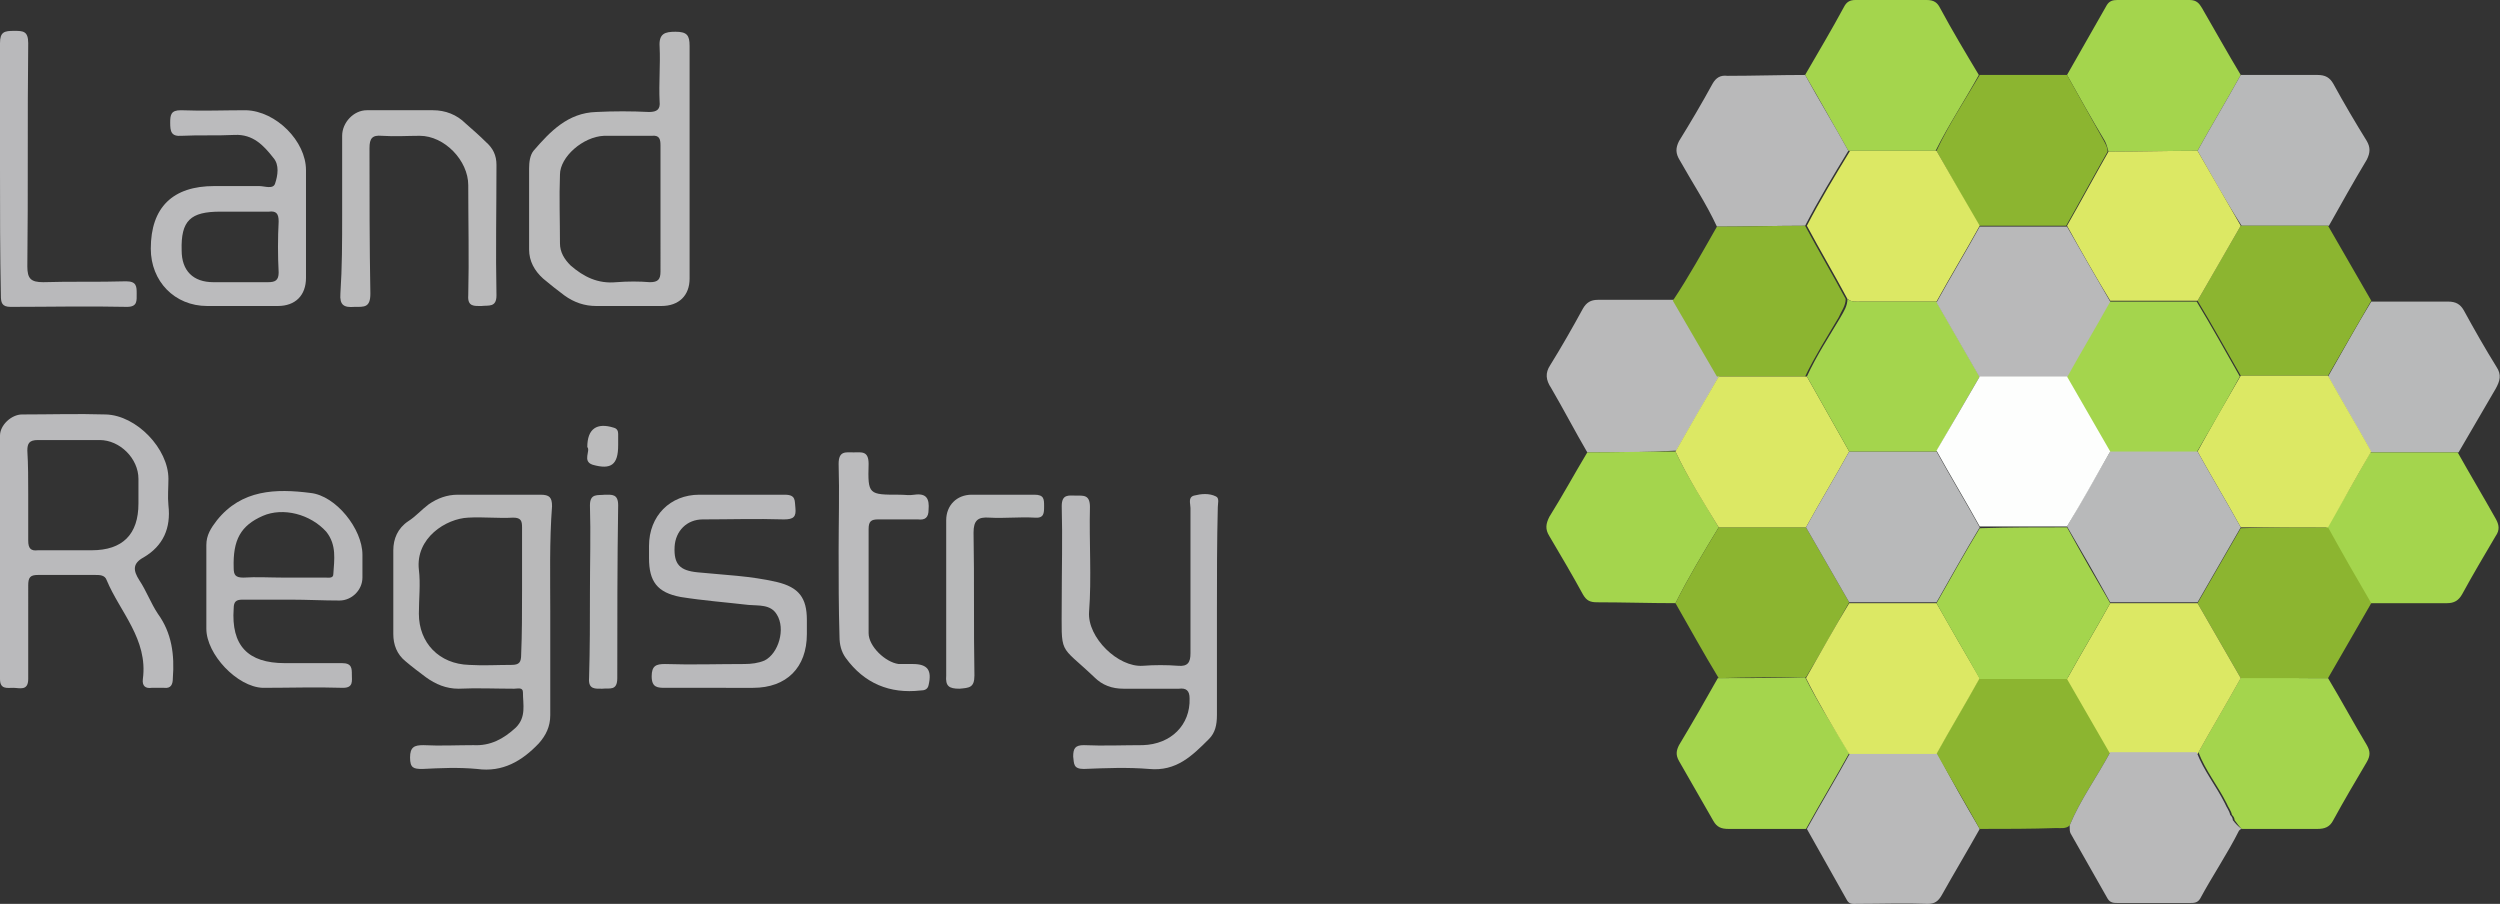 <?xml version="1.0" encoding="utf-8"?>
<!-- Generator: Adobe Illustrator 18.0.0, SVG Export Plug-In . SVG Version: 6.00 Build 0)  -->
<!DOCTYPE svg PUBLIC "-//W3C//DTD SVG 1.1//EN" "http://www.w3.org/Graphics/SVG/1.1/DTD/svg11.dtd">
<svg version="1.1" id="Layer_1" xmlns="http://www.w3.org/2000/svg" xmlns:xlink="http://www.w3.org/1999/xlink" x="0px" y="0px"
	 viewBox="0 0 283.5 102.5" enable-background="new 0 0 283.5 102.5" xml:space="preserve">
<rect x="0" y="0" width="283.5" height="102.5" fill="#333333" stroke="none"/>
<g id="xfFdnP_1_">
	<g>
		<path fill="#BABABC" d="M3.2,71.6c0,1.8,0,3.6,0,5.4c0,1.4-1,1-1.7,1c-0.7,0-1.5,0.2-1.5-1c0-9.2,0-18.4,0-27.6
			C0,48.2,1.3,47,2.5,47c3.2,0,6.3-0.1,9.5,0c3.5,0.1,7.1,3.9,7.1,7.3c0,1-0.1,2,0,3c0.3,2.6-0.6,4.6-2.8,5.9
			c-1.3,0.7-1.2,1.5-0.5,2.6c0.8,1.2,1.3,2.6,2.1,3.8c1.6,2.2,1.9,4.7,1.7,7.3c0,0.7-0.2,1.2-1,1.1c-0.5,0-0.9,0-1.4,0
			c-0.7,0.1-1.1-0.2-1-1c0.6-4.5-2.6-7.6-4.1-11.2c-0.2-0.6-0.8-0.6-1.3-0.6c-2.2,0-4.4,0-6.5,0c-0.9,0-1.1,0.3-1.1,1.2
			C3.2,68.1,3.2,69.9,3.2,71.6z M3.2,56c0,1.8,0,3.5,0,5.3c0,0.9,0.3,1.2,1.1,1.1c2,0,4.1,0,6.1,0c3.5,0,5.3-1.8,5.3-5.3
			c0-0.9,0-1.9,0-2.8c0-2.3-2.1-4.4-4.4-4.4c-2.3,0-4.6,0-7,0c-1,0-1.2,0.4-1.2,1.2C3.2,52.7,3.2,54.4,3.2,56z"/>
		<path fill="#A4D54D" d="M264,76.9c1.5,2.5,2.9,5.1,4.4,7.6c0.4,0.7,0.4,1.2,0,1.9c-1.3,2.2-2.6,4.4-3.8,6.6c-0.4,0.8-1,1-1.8,1
			c-2.9,0-5.8,0-8.6,0c-0.3-0.3-0.5-0.6-0.8-1c0-0.2-0.1-0.4-0.3-0.6c-0.1-0.5-0.4-0.8-0.6-1.3c-1-2-2.4-3.7-3.2-5.8
			c1.6-2.9,3.3-5.7,4.9-8.6C257.4,76.9,260.7,76.9,264,76.9z"/>
		<path fill="#B9B9BA" d="M180,51.3c-1.4-2.4-2.7-4.9-4.1-7.3c-0.6-0.9-0.7-1.7-0.1-2.6c1.3-2.1,2.5-4.2,3.7-6.4
			c0.4-0.7,0.9-1,1.7-1c2.9,0,5.9,0,8.8,0c1.7,2.9,3.3,5.7,5,8.6c-1.6,2.8-3.3,5.7-4.9,8.5C186.7,51.3,183.3,51.3,180,51.3z"/>
		<path fill="#B9B9BA" d="M224.5,94c-1.4,2.5-2.9,5-4.3,7.5c-0.4,0.7-0.8,1-1.6,1c-2.6-0.1-5.3,0-8,0c-0.5,0-0.9,0.1-1.2-0.5
			c-1.5-2.7-3-5.3-4.5-8c1.6-2.9,3.3-5.7,4.9-8.6c3.3,0,6.6,0,9.9,0C221.2,88.3,222.8,91.1,224.5,94z"/>
		<path fill="#A4D54D" d="M234.4,8.5c1.5-2.6,3-5.3,4.5-7.9c0.3-0.5,0.7-0.6,1.2-0.6c2.7,0,5.5,0,8.2,0c0.8,0,1.1,0.4,1.4,0.9
			c1.5,2.6,2.9,5.1,4.4,7.6c-1.6,2.9-3.3,5.7-4.9,8.6c-3.4,0-6.7,0.1-10.1,0.1c-0.1-0.4-0.2-0.8-0.4-1.2
			C237.2,13.5,235.8,11,234.4,8.5z"/>
		<path fill="#A4D54D" d="M204.7,8.5c1.5-2.6,3-5.1,4.4-7.7c0.3-0.6,0.7-0.8,1.3-0.8c2.7,0,5.4,0,8.1,0c0.8,0,1.2,0.3,1.5,0.9
			c1.4,2.6,2.9,5.1,4.4,7.6c-1.6,2.9-3.4,5.6-4.9,8.6c-3.3,0-6.6,0-9.9,0C208,14.3,206.4,11.4,204.7,8.5z"/>
		<path fill="#B9B9BA" d="M204.7,8.5c1.6,2.9,3.3,5.7,4.9,8.6c-1.7,2.8-3.4,5.6-4.9,8.5c-3.3,0-6.7,0.1-10,0.1
			c-1.2-2.6-2.8-5-4.2-7.5c-0.5-0.8-0.5-1.4-0.1-2.2c1.3-2.1,2.6-4.3,3.8-6.5c0.4-0.7,0.9-1,1.7-0.9C198.9,8.6,201.8,8.5,204.7,8.5z
			"/>
		<path fill="#B8B9BA" d="M268.9,34.2c2.9,0,5.8,0,8.7,0c0.9,0,1.4,0.3,1.8,1c1.2,2.2,2.4,4.3,3.7,6.4c0.6,0.9,0.4,1.6-0.1,2.5
			c-1.4,2.4-2.8,4.8-4.2,7.2c-3.3,0-6.6,0-9.9,0c-1.6-2.9-3.3-5.7-4.9-8.6C265.6,39.9,267.2,37,268.9,34.2z"/>
		<path fill="#A4D54D" d="M209.7,85.4c-1.6,2.9-3.3,5.7-4.9,8.6c-2.9,0-5.9,0-8.8,0c-0.8,0-1.3-0.2-1.7-0.9
			c-1.3-2.3-2.6-4.5-3.9-6.8c-0.4-0.7-0.3-1.2,0-1.8c1.5-2.5,3-5.1,4.4-7.6c3.3,0,6.6,0,9.9-0.1C206.2,79.8,208,82.6,209.7,85.4z"/>
		<path fill="#A4D54D" d="M268.8,51.3c3.3,0,6.6,0,9.9,0c1.4,2.5,2.9,5,4.3,7.5c0.4,0.7,0.5,1.3,0,2c-1.3,2.2-2.6,4.4-3.8,6.6
			c-0.4,0.7-0.9,1-1.7,1c-2.9,0-5.9,0-8.8,0c-1.6-2.9-3.2-5.7-4.9-8.6C265.6,57,267.2,54.1,268.8,51.3z"/>
		<path fill="#A4D54D" d="M180,51.3c3.3,0,6.7-0.1,10-0.1c1.4,3,3.2,5.7,4.9,8.6c-1.7,2.8-3.4,5.6-4.9,8.6c-3,0-5.9-0.1-8.9-0.1
			c-0.8,0-1.2-0.2-1.6-0.9c-1.2-2.2-2.5-4.4-3.8-6.6c-0.5-0.8-0.4-1.4,0-2.2C177.2,56.2,178.5,53.8,180,51.3z"/>
		<path fill="#B8B9BA" d="M249.2,17.1c1.6-2.9,3.3-5.7,4.9-8.6c2.9,0,5.8,0,8.7,0c0.9,0,1.4,0.3,1.8,1c1.2,2.2,2.5,4.4,3.8,6.5
			c0.4,0.7,0.4,1.3,0,2.1c-1.5,2.5-2.9,5-4.3,7.5c-3.3,0-6.6,0-9.9,0C252.4,22.8,250.8,19.9,249.2,17.1z"/>
		<path fill="#8CB530" d="M190,68.4c1.5-3,3.2-5.8,4.9-8.6c3.3,0,6.6,0,9.9,0c1.6,2.8,3.3,5.7,4.9,8.5c-1.6,2.8-3.2,5.7-4.9,8.5
			c-3.3,0-6.6,0-9.9,0.1C193.2,74.1,191.6,71.2,190,68.4z"/>
		<path fill="#8CB530" d="M194.7,25.7c3.3,0,6.7-0.1,10-0.1c1.5,2.8,3.1,5.5,4.6,8.3c0,0.8-0.5,1.4-0.8,2.1
			c-1.3,2.2-2.7,4.4-3.8,6.7c-3.3,0-6.6,0-10,0c-1.7-2.9-3.3-5.7-5-8.6C191.5,31.4,193.1,28.5,194.7,25.7z"/>
		<path fill="#8CB530" d="M254.1,25.6c3.3,0,6.6,0,9.9,0c1.6,2.8,3.3,5.7,4.9,8.5c-1.6,2.8-3.3,5.7-4.9,8.5c-3.3,0-6.6,0-9.9,0
			c-1.6-2.8-3.2-5.7-4.9-8.5C250.8,31.3,252.4,28.5,254.1,25.6z"/>
		<path fill="#8CB530" d="M264,59.8c1.6,2.9,3.2,5.7,4.9,8.6c-1.6,2.8-3.3,5.7-4.9,8.5c-3.3,0-6.6,0-9.9,0c-1.6-2.8-3.3-5.7-4.9-8.5
			c1.6-2.8,3.3-5.7,4.9-8.5C257.4,59.8,260.7,59.8,264,59.8z"/>
		<path fill="#8CB530" d="M224.5,94c-1.6-2.9-3.3-5.7-4.9-8.6c1.6-2.9,3.3-5.7,4.9-8.6c3.3,0,6.6,0,9.9,0c1.6,2.8,3.3,5.7,4.9,8.5
			c-1.5,2.8-3.4,5.4-4.6,8.3c-0.4,0.4-1,0.3-1.5,0.3C230.3,94,227.4,94,224.5,94z"/>
		<path fill="#8CB530" d="M219.6,17.1c1.4-3,3.2-5.7,4.9-8.6c3.3,0,6.6,0,9.9,0c1.4,2.5,2.8,5,4.2,7.5c0.2,0.4,0.4,0.7,0.4,1.2
			c-1.6,2.8-3.1,5.6-4.7,8.4c-3.3,0-6.6,0-9.9,0C222.8,22.8,221.2,20,219.6,17.1z"/>
		<path fill="#B9B9BA" d="M62.4,69.4c0,3.9,0,7.8,0,11.7c0,1.3-0.5,2.3-1.3,3.2c-1.9,2-4.1,3.3-7,2.9c-2.1-0.2-4.2-0.1-6.2,0
			c-1,0-1.4-0.1-1.4-1.3c0-1.2,0.5-1.4,1.5-1.4c1.9,0.1,3.8,0,5.7,0c1.9,0.1,3.4-0.7,4.8-2c1.2-1.2,0.8-2.6,0.8-4
			c0-0.6-0.6-0.4-1-0.4c-2.1,0-4.2-0.1-6.3,0c-1.4,0-2.6-0.5-3.7-1.3c-0.8-0.6-1.6-1.2-2.3-1.8c-1-0.8-1.4-1.9-1.4-3.1
			c0-3.2,0-6.3,0-9.5c0-1.3,0.5-2.5,1.7-3.3c0.8-0.5,1.5-1.3,2.3-1.9c1-0.7,2.1-1.1,3.3-1.1c3.1,0,6.3,0,9.4,0c1,0,1.3,0.3,1.3,1.3
			C62.3,61.4,62.4,65.4,62.4,69.4z M59.2,67c0-2.4,0-4.8,0-7.2c0-0.7-0.1-1.1-1-1.1c-1.7,0.1-3.4-0.1-5.1,0c-2.5,0.1-6,2.3-5.6,5.9
			c0.2,1.6,0,3.3,0,5c0,3.3,2.3,5.7,5.7,5.8c1.6,0.1,3.2,0,4.8,0c0.9,0,1.1-0.3,1.1-1.2C59.2,71.9,59.2,69.4,59.2,67z"/>
		<path fill="#BBBBBC" d="M78.2,18.4c0,4.4,0,8.8,0,13.2c0,1.9-1.2,3.1-3.2,3.1c-2.5,0-4.9,0-7.4,0c-1.3,0-2.5-0.4-3.6-1.2
			c-0.8-0.6-1.7-1.3-2.4-1.9c-1-0.9-1.6-2-1.6-3.3c0-3.1,0-6.2,0-9.2c0-0.7,0.1-1.5,0.5-2c1.9-2.2,3.9-4.3,7.1-4.4c2-0.1,4-0.1,6,0
			c0.9,0,1.3-0.3,1.2-1.2c-0.1-2.1,0.1-4.2,0-6.2c-0.1-1.5,0.6-1.7,1.8-1.7c1.3,0,1.6,0.4,1.6,1.6C78.2,9.5,78.2,14,78.2,18.4z
			 M74.9,23.6c0-2.4,0-4.7,0-7.1c0-0.7-0.1-1.2-1-1.1c-1.8,0-3.6,0-5.4,0c-2.4,0.1-5,2.4-5,4.4c-0.1,2.6,0,5.2,0,7.8
			c0,1,0.5,1.8,1.2,2.5c1.5,1.3,3.1,2.1,5.2,1.9c1.3-0.1,2.6-0.1,3.8,0c0.9,0,1.2-0.3,1.2-1.2C74.9,28.4,74.9,26,74.9,23.6z"/>
		<path fill="#B9B9BB" d="M138,69.4c0,3.9,0,7.8,0,11.7c0,1.1-0.2,2-0.9,2.7c-1.9,1.9-3.7,3.7-6.8,3.4c-2.4-0.2-4.9-0.1-7.4,0
			c-1.2,0-1.1-0.6-1.2-1.4c0-0.9,0.2-1.3,1.2-1.3c2.2,0.1,4.5,0,6.7,0c3.2-0.1,5.4-2.3,5.3-5.3c0-0.9-0.4-1.2-1.2-1.1
			c-2.1,0-4.2,0-6.3,0c-1.3,0-2.4-0.4-3.3-1.3c-4.1-3.9-3.7-2.3-3.7-8.6c0-3.6,0.1-7.2,0-10.8c0-1.4,0.8-1.2,1.6-1.2
			c0.9,0,1.6-0.1,1.6,1.3c-0.1,4,0.2,8-0.1,11.9c-0.2,2.9,3.3,6.3,6.1,6.1c1.3-0.1,2.7-0.1,4,0c1.1,0.1,1.4-0.4,1.4-1.4
			c0-5.5,0-11,0-16.5c0-0.5-0.3-1.2,0.4-1.4c0.8-0.2,1.7-0.3,2.5,0.1c0.4,0.2,0.2,0.8,0.2,1.2C138,61.4,138,65.4,138,69.4z"/>
		<path fill="#BBBBBD" d="M34.7,25.3c0,2.1,0,4.2,0,6.2c0,2-1.2,3.2-3.2,3.2c-2.7,0-5.3,0-8,0c-3.7,0-6.4-2.8-6.4-6.5
			c0-4.7,2.5-7.1,7.2-7.1c1.7,0,3.4,0,5.1,0c0.6,0,1.6,0.4,1.8-0.3c0.3-0.9,0.5-2.1-0.2-2.9c-1.1-1.4-2.3-2.7-4.4-2.6
			c-2,0.1-4,0-6,0.1c-1.2,0.1-1.3-0.5-1.3-1.5c0-0.9,0.1-1.4,1.2-1.4c2.5,0.1,4.9,0,7.4,0c3.4,0.1,6.8,3.5,6.8,6.8
			C34.7,21.4,34.7,23.3,34.7,25.3z M27,32c1.1,0,2.3,0,3.4,0c0.8,0,1.2-0.2,1.2-1.1c-0.1-1.9-0.1-3.9,0-5.8c0-0.9-0.3-1.2-1.1-1.1
			c-1.8,0-3.7,0-5.5,0c-3.4,0-4.5,1-4.4,4.4c0,2.3,1.3,3.6,3.6,3.6C25,32,26,32,27,32z"/>
		<path fill="#B9B9BB" d="M33,68c-1.8,0-3.7,0-5.5,0c-0.7,0-1,0.2-1,1c-0.3,4.2,1.6,6.2,5.8,6.2c2.2,0,4.4,0,6.5,0
			c1.1,0,1.1,0.6,1.1,1.3c0,0.7,0.2,1.5-1,1.5c-3-0.1-6.1,0-9.1,0c-2.9-0.1-6.4-3.8-6.4-6.7c0-3.2,0-6.4,0-9.5
			c0-1.1,0.5-1.9,1.2-2.8c2.8-3.5,6.7-3.6,10.6-3.1c2.9,0.3,5.9,4.1,5.9,7c0,0.9,0,1.7,0,2.6c0,1.4-1.2,2.6-2.6,2.6
			C36.6,68.1,34.8,68,33,68z M32.2,65.5c1.6,0,3.1,0,4.7,0c0.4,0,0.9,0.1,0.9-0.4c0.1-1.6,0.4-3.3-0.8-4.8c-1.8-2-4.9-2.8-7.2-1.8
			c-2.5,1.1-3.4,2.7-3.3,5.9c0,0.8,0.2,1.1,1.1,1.1C29.1,65.4,30.6,65.5,32.2,65.5z"/>
		<path fill="#B9B9BB" d="M80.8,78c-1.8,0-3.5,0-5.3,0c-0.9,0-1.6,0-1.6-1.3c0-1.2,0.5-1.4,1.5-1.4c3,0.1,6,0,9,0
			c0.8,0,1.6-0.1,2.3-0.4c1.6-0.8,2.4-3.6,1.4-5.2c-0.7-1.2-2.1-1-3.2-1.1c-2.6-0.3-5.2-0.5-7.7-0.9c-2.7-0.5-3.6-1.8-3.6-4.4
			c0-0.5,0-0.9,0-1.4c0-3.4,2.4-5.8,5.7-5.8c3.2,0,6.4,0,9.7,0c1.3,0,1.1,0.7,1.2,1.5c0.1,1-0.2,1.3-1.3,1.3c-3.1-0.1-6.2,0-9.2,0
			c-1.8,0-3.1,1.3-3.2,3.1c-0.1,2,0.6,2.7,2.6,2.9c3,0.3,6,0.4,9,1.1c2.5,0.6,3.4,1.8,3.4,4.3c0,0.5,0,1,0,1.6
			c0,3.8-2.3,6.1-6.1,6.1C83.9,78,82.4,78,80.8,78z"/>
		<path fill="#BBBBBC" d="M38.8,24.4c0-3,0-6,0-9c0-1.5,1.3-2.9,2.8-2.9c2.5,0,5,0,7.5,0c1.4,0,2.7,0.5,3.7,1.5
			c0.8,0.7,1.6,1.4,2.3,2.1c0.8,0.7,1.2,1.5,1.2,2.6c0,4.9-0.1,9.9,0,14.8c0,1.4-0.9,1.1-1.7,1.2c-0.8,0-1.6,0.1-1.5-1.2
			c0.1-4.2,0-8.3,0-12.5c0-2.8-2.7-5.6-5.5-5.6c-1.4,0-2.8,0.1-4.3,0c-1.1-0.1-1.4,0.3-1.4,1.4c0,5.5,0,11,0.1,16.5
			c0,1.6-0.7,1.5-1.8,1.5c-1.2,0.1-1.7-0.2-1.6-1.5C38.8,30.3,38.8,27.4,38.8,24.4z"/>
		<path fill="#B9B9BB" d="M0,19.1c0-4.7,0-9.5,0-14.2c0-1.3,0.5-1.4,1.6-1.4c1,0,1.6,0,1.6,1.4c-0.1,8.4,0,16.9-0.1,25.3
			c0,1.4,0.4,1.8,1.8,1.8c3.1-0.1,6.2,0,9.4-0.1c1.2,0,1.2,0.6,1.2,1.4c0,0.8,0.1,1.5-1.1,1.5c-4.4-0.1-8.8,0-13.2,0
			c-1,0-1.1-0.5-1.1-1.3C0,28.7,0,23.9,0,19.1z"/>
		<path fill="#BBBBBD" d="M95.1,62.5c0-3.3,0.1-6.6,0-9.9c0-1.5,0.8-1.3,1.7-1.3c0.9,0,1.7-0.2,1.7,1.3c-0.1,3.5,0,3.5,3.5,3.5
			c0.6,0,1.1,0.1,1.7,0c1.4-0.2,1.7,0.5,1.6,1.7c0,0.9-0.4,1.2-1.2,1.1c-1.5,0-3,0-4.5,0c-0.8,0-1.1,0.2-1.1,1.1c0,3.9,0,7.9,0,11.8
			c0,1.5,1.9,3.3,3.4,3.5c0.5,0,1,0,1.6,0c1.7,0,2.2,0.7,1.8,2.4c-0.1,0.5-0.5,0.6-0.9,0.6c-3.5,0.4-6.4-0.8-8.5-3.7
			c-0.5-0.7-0.7-1.5-0.7-2.4C95.1,68.9,95.1,65.7,95.1,62.5z"/>
		<path fill="#B8B9BA" d="M107.3,67.8c0-2.9,0-5.9,0-8.8c0-1.7,1.2-2.9,2.9-2.9c2.4,0,4.7,0,7.1,0c1.1,0,1.1,0.5,1.1,1.3
			c0,0.8,0,1.4-1.1,1.3c-1.7-0.1-3.4,0.1-5.1,0c-1.3-0.1-1.8,0.3-1.8,1.7c0.1,5.4,0,10.8,0.1,16.2c0,1.4-0.6,1.4-1.7,1.5
			c-1.2,0-1.6-0.3-1.5-1.5C107.3,73.6,107.3,70.7,107.3,67.8z"/>
		<path fill="#B8B9BA" d="M66.9,67.1c0-3.3,0.1-6.5,0-9.8c0-1.4,0.9-1.1,1.7-1.2c0.8,0,1.5-0.1,1.5,1.2C70,63.8,70,70.3,70,76.9
			c0,1.5-0.9,1.1-1.7,1.2c-0.8,0-1.6,0.1-1.5-1.2C66.9,73.6,66.9,70.3,66.9,67.1z"/>
		<path fill="#BBBBBC" d="M66.6,50.7c0-2.1,1.1-2.8,3-2.2c0.4,0.1,0.5,0.4,0.5,0.7c0,0.4,0,0.8,0,1.3c0,2.2-0.8,2.8-2.9,2.2
			C66,52.3,67,51.1,66.6,50.7z"/>
		<path fill="#DCE864" d="M240.1,85.5c-0.3,0-0.6,0-0.8,0c-1.6-2.8-3.3-5.7-4.9-8.5c1.6-2.9,3.3-5.7,4.9-8.6c3.3,0,6.6,0,9.9,0
			c1.6,2.8,3.3,5.7,4.9,8.5c-1.6,2.9-3.3,5.7-4.9,8.6c-0.2,0-0.4,0-0.5,0C245.8,85.5,242.9,85.5,240.1,85.5z"/>
		<path fill="#DCE864" d="M194.9,42.7c3.3,0,6.6,0,10,0c1.6,2.8,3.2,5.7,4.8,8.5c-1.6,2.9-3.3,5.7-4.9,8.6c-3.3,0-6.6,0-9.9,0
			c-1.7-2.8-3.5-5.6-4.9-8.6C191.6,48.4,193.2,45.6,194.9,42.7z"/>
		<path fill="#DCE864" d="M224.5,76.9c-1.6,2.9-3.3,5.7-4.9,8.6c-3.3,0-6.6,0-9.9,0c-1.7-2.8-3.4-5.6-4.9-8.6
			c1.6-2.8,3.2-5.7,4.9-8.5c3.3,0,6.6,0,9.9,0C221.2,71.2,222.8,74,224.5,76.9z"/>
		<path fill="#DCE864" d="M234.4,25.6c1.6-2.8,3.1-5.6,4.7-8.4c3.4,0,6.7-0.1,10.1-0.1c1.6,2.8,3.3,5.7,4.9,8.5
			c-1.6,2.8-3.3,5.7-4.9,8.5c-3.3,0-6.6,0-9.9,0C237.6,31.3,236,28.5,234.4,25.6z"/>
		<path fill="#DCE864" d="M219.6,17.1c1.6,2.8,3.2,5.6,4.9,8.5c-1.6,2.9-3.3,5.7-4.9,8.6c-2.8,0-5.7,0-8.5,0c-0.6,0-1.1,0.1-1.6-0.3
			c-1.5-2.8-3.1-5.5-4.6-8.3c1.5-2.9,3.2-5.7,4.9-8.5C213,17.1,216.3,17.1,219.6,17.1z"/>
		<path fill="#DCE864" d="M264,59.8c-3.3,0-6.6,0-9.9,0c-1.6-2.9-3.3-5.7-4.9-8.6c1.6-2.9,3.2-5.7,4.9-8.6c3.3,0,6.6,0,9.9,0
			c1.6,2.9,3.3,5.7,4.9,8.6C267.2,54.1,265.6,57,264,59.8z"/>
		<path fill="#B8B9BA" d="M219.6,68.3c-3.3,0-6.6,0-9.9,0c-1.6-2.8-3.3-5.7-4.9-8.5c1.6-2.9,3.3-5.7,4.9-8.6c3.3,0,6.6,0,9.9,0
			c1.6,2.9,3.3,5.7,4.9,8.6C222.8,62.6,221.2,65.5,219.6,68.3z"/>
		<path fill="#A4D54D" d="M219.6,51.2c-3.3,0-6.6,0-9.9,0c-1.6-2.8-3.2-5.7-4.8-8.5c1.1-2.4,2.5-4.5,3.8-6.7
			c0.4-0.7,0.8-1.3,0.8-2.1c0.5,0.4,1.1,0.3,1.6,0.3c2.8,0,5.7,0,8.5,0c1.6,2.8,3.3,5.7,4.9,8.5C222.8,45.6,221.2,48.4,219.6,51.2z"
			/>
		<path fill="#A4D54D" d="M254,42.7c-1.6,2.9-3.2,5.7-4.9,8.6c-3.3,0-6.6,0-9.9,0c-1.6-2.8-3.3-5.7-4.9-8.5c1.6-2.9,3.3-5.7,4.9-8.6
			c3.3,0,6.6,0,9.9,0C250.8,37,252.4,39.9,254,42.7z"/>
		<path fill="#B8B9BA" d="M239.3,51.2c3.3,0,6.6,0,9.9,0c1.6,2.9,3.3,5.7,4.9,8.6c-1.6,2.8-3.3,5.7-4.9,8.5c-3.3,0-6.6,0-9.9,0
			c-1.6-2.9-3.2-5.7-4.9-8.6C236,56.9,237.6,54.1,239.3,51.2z"/>
		<path fill="#A4D54D" d="M234.4,59.8c1.6,2.9,3.2,5.7,4.9,8.6c-1.6,2.9-3.3,5.7-4.9,8.6c-3.3,0-6.6,0-9.9,0
			c-1.6-2.9-3.3-5.7-4.9-8.6c1.6-2.8,3.2-5.7,4.9-8.5C227.8,59.8,231.1,59.8,234.4,59.8z"/>
		<path fill="#B9B9BA" d="M239.3,34.2c-1.6,2.9-3.3,5.7-4.9,8.6c-3.3,0-6.6,0-9.9,0c-1.6-2.8-3.3-5.7-4.9-8.5
			c1.6-2.9,3.3-5.7,4.9-8.6c3.3,0,6.6,0,9.9,0C236,28.5,237.6,31.3,239.3,34.2z"/>
		<path fill="#B9B9BA" d="M253.2,93c0-0.2-0.1-0.4-0.3-0.6c0,0,0,0,0,0c-0.1-0.5-0.4-0.8-0.6-1.3c-1-2-2.4-3.7-3.2-5.8
			c-0.2,0-0.4,0-0.5,0c-2.8,0-5.7,0-8.5,0v0c-0.3,0-0.6,0-0.8,0c-1.5,2.8-3.4,5.4-4.6,8.3c0,0.1,0,0.1,0,0.2c0,0.2,0,0.5,0.1,0.7
			c1.4,2.5,2.8,4.9,4.2,7.4c0.3,0.5,0.7,0.5,1.2,0.5c2.7,0,5.4,0,8.1,0c0.5,0,0.9,0,1.2-0.5c1.4-2.6,3.1-5.1,4.4-7.7
			c0.1-0.1,0.2-0.2,0.3-0.2C253.8,93.7,253.5,93.4,253.2,93z"/>
		<path fill="#FDFEFD" d="M224.5,42.7c3.3,0,6.6,0,9.9,0c1.6,2.8,3.3,5.7,4.9,8.5c-1.6,2.8-3.2,5.7-4.9,8.5c-3.3,0-6.6,0-9.9,0
			c-1.6-2.9-3.3-5.7-4.9-8.6C221.2,48.4,222.8,45.6,224.5,42.7z"/>
	</g>
</g>
</svg>
